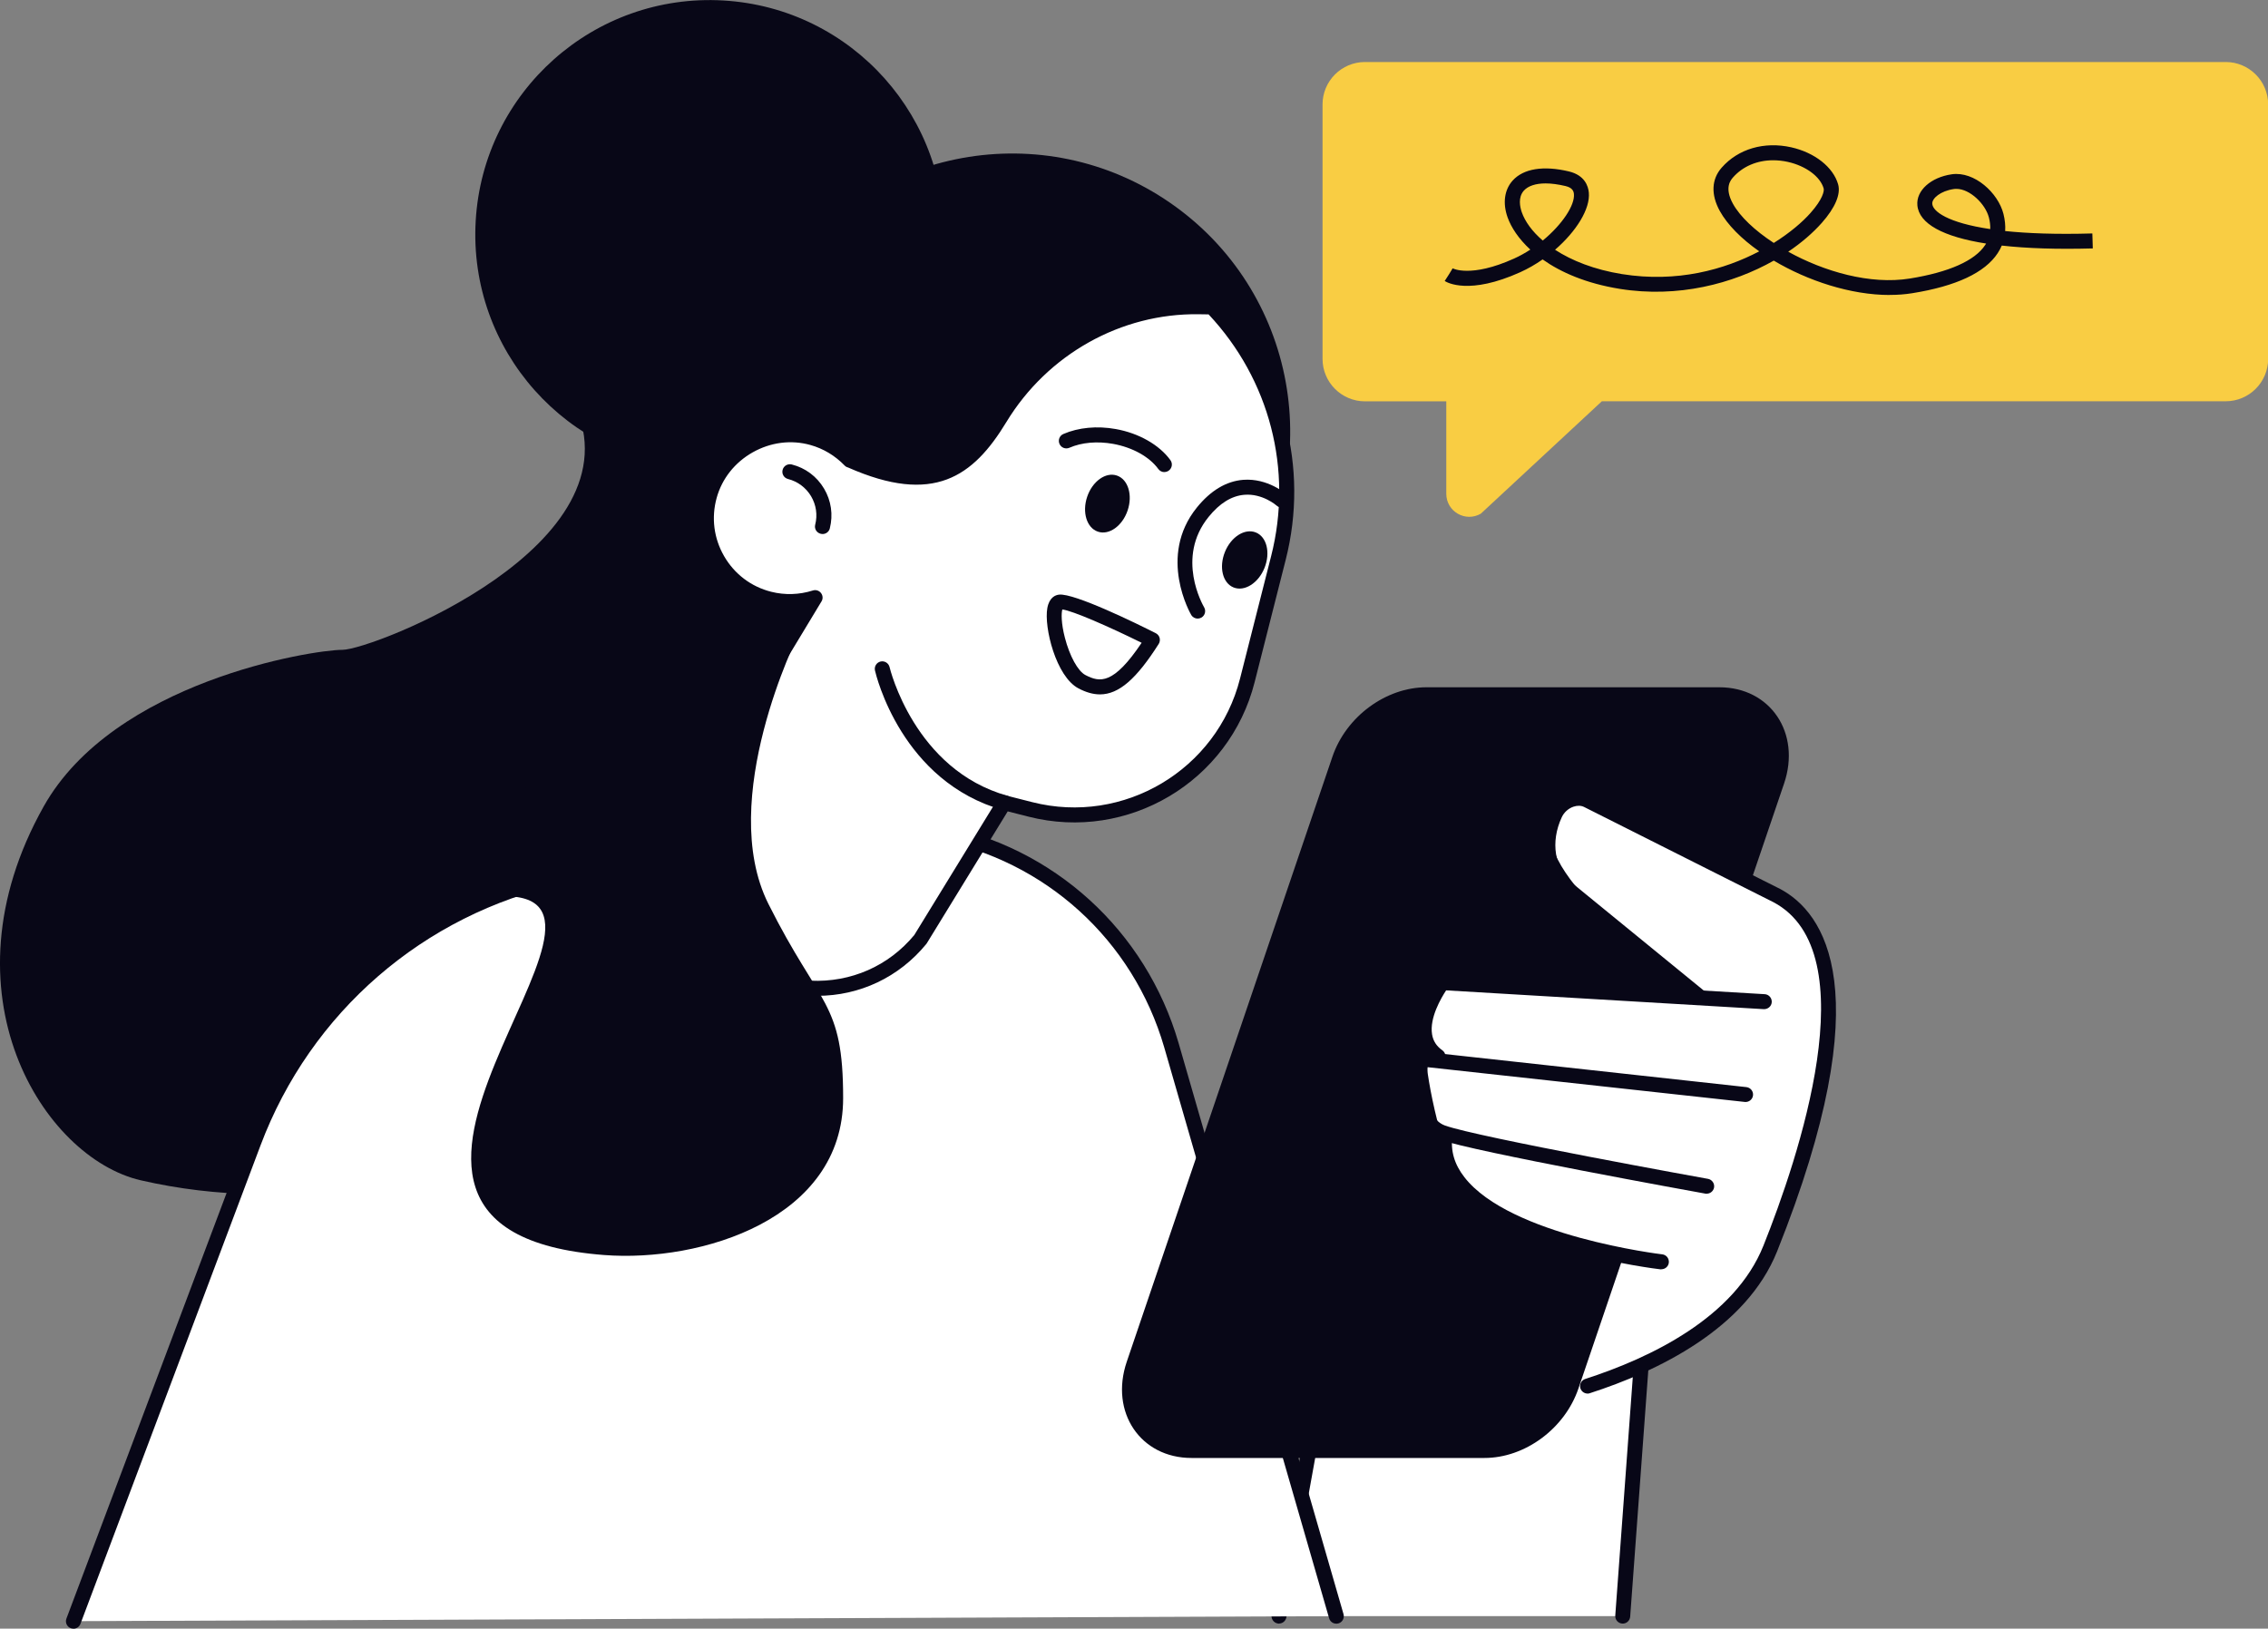 <?xml version="1.0" encoding="UTF-8"?>
<svg id="Layer_2" data-name="Layer 2" xmlns="http://www.w3.org/2000/svg" viewBox="0 0 302.78 217.47">
  <rect x="0" y="0" width="302.78" height="217.47" fill="#808080" stroke="none"/>
  <defs>
    <style>
      .cls-1 {
        fill: #f9cd43;
      }

      .cls-2 {
        fill: #fff;
      }

      .cls-3 {
        fill: #080717;
      }
    </style>
  </defs>
  <g id="_Layer_" data-name="&amp;lt;Layer&amp;gt;">
    <g>
      <g>
        <polygon class="cls-2" points="216.64 215.8 221.63 147.96 181.72 155.1 170.75 215.8 216.64 215.8"/>
        <path class="cls-3" d="M170.75,216.8c-.06,0-.12,0-.18-.02-.54-.1-.9-.62-.81-1.16l10.97-60.7c.07-.41.4-.73.81-.81l39.9-7.14c.3-.05.62.03.85.24.23.21.35.51.33.82l-4.99,67.84c-.04.55-.52.97-1.07.92-.55-.04-.96-.52-.92-1.07l4.89-66.55-37.95,6.79-10.85,60.01c-.09.48-.51.82-.98.82Z"/>
      </g>
      <path class="cls-3" d="M90.61,16.94s-22.95,17.96-13.97,36.91c8.98,18.95-26.94,32.92-30.93,32.92s-30.53,4.21-39.9,20.95c-13.97,24.94,0,46.89,12.97,49.88,40.98,9.46,84.8-18.95,93.78-37.91,8.98-18.95,9.98-90.78-21.95-102.76Z"/>
      <g>
        <path class="cls-2" d="M9.8,216.47l24.04-63.89c6.78-18.02,22.22-31.39,41.02-35.54l37.69-8.31,12.49,2.36c14.98,2.83,27.1,13.85,31.34,28.49l22.01,76.22-168.6.67Z"/>
        <path class="cls-3" d="M9.8,217.47c-.12,0-.24-.02-.35-.06-.52-.19-.78-.77-.58-1.29l24.04-63.89c6.93-18.41,22.53-31.93,41.74-36.17l37.69-8.31c.13-.03.27-.03.4,0l12.49,2.36c15.44,2.92,27.74,14.11,32.12,29.19l22.01,76.23c.15.53-.15,1.09-.68,1.24-.53.15-1.09-.15-1.24-.68l-22.01-76.22c-4.16-14.36-15.88-25.01-30.57-27.79l-12.29-2.33-37.49,8.27c-18.54,4.09-33.61,17.14-40.3,34.92l-24.04,63.89c-.15.4-.53.65-.94.65Z"/>
      </g>
      <path class="cls-3" d="M198.17,194.68h-39.1c-6.82,0-10.93-6.11-8.65-12.84l27.46-80.8c1.82-5.35,7.13-9.27,12.55-9.27h39.1c6.82,0,10.93,6.11,8.65,12.84l-27.46,80.8c-1.82,5.35-7.13,9.27-12.55,9.27Z"/>
      <path class="cls-1" d="M297.12,8.28h-114.89c-3.13,0-5.67,2.54-5.67,5.67v33.97c0,3.13,2.54,5.67,5.67,5.67h10.85v12.34c0,2.37,2.56,3.85,4.61,2.66l16.16-15.01h83.28c3.13,0,5.67-2.54,5.67-5.67V13.95c0-3.13-2.54-5.67-5.67-5.67Z"/>
      <path class="cls-3" d="M252.28,39.39c-5.23,0-10.98-1.91-15.48-4.59-5.46,3.09-12.79,5.02-20.57,3.77-4.45-.72-7.84-2.19-10.29-3.93-.94.66-1.95,1.24-2.99,1.71-6.81,3.07-9.76,1.38-10.08,1.17l1.08-1.68-.54.84.52-.85s2.4,1.31,8.19-1.3c.76-.34,1.49-.75,2.18-1.2-1.56-1.44-2.56-2.96-3.04-4.32-.67-1.89-.42-3.68.68-4.9,1.44-1.6,4.11-2.03,7.51-1.22,2.13.51,2.58,1.98,2.66,2.81.21,2.2-1.69,5.21-4.51,7.65,2.23,1.45,5.22,2.65,8.94,3.25,7.37,1.18,13.7-.61,18.32-3.04-2.38-1.67-4.24-3.54-5.26-5.38-1.21-2.19-1.12-4.25.25-5.8,2.21-2.51,5.68-3.52,9.29-2.71,3.14.71,5.59,2.65,6.25,4.94.38,1.31-.4,3.14-2.18,5.15-1.19,1.34-2.7,2.65-4.48,3.85,4.77,2.64,10.93,4.44,16.24,3.58,5.21-.84,8.68-2.38,10.05-4.47.04-.07.09-.13.13-.2-5.75-.9-8.97-2.65-9.18-5.12-.17-1.96,1.81-3.73,4.6-4.13,3.02-.43,6.18,2.49,6.89,5.28.2.8.28,1.56.23,2.3,2.99.31,6.81.46,11.64.32l.06,2c-4.7.13-8.78,0-12.15-.38-.15.35-.33.69-.55,1.02-1.71,2.6-5.54,4.4-11.4,5.34-.98.16-1.99.23-3.02.23ZM236.72,21.4c-2.13,0-4.05.8-5.37,2.3-.29.34-1.19,1.35,0,3.51.94,1.7,2.9,3.56,5.45,5.23,2.2-1.38,3.87-2.83,4.91-4.01,1.61-1.81,1.85-2.93,1.75-3.27-.45-1.58-2.37-3-4.77-3.54-.67-.15-1.34-.22-1.98-.22ZM206.34,24.49c-1.32,0-2.33.33-2.9.96-.81.9-.52,2.2-.28,2.89.43,1.23,1.37,2.55,2.8,3.78,2.59-2.13,4.31-4.72,4.16-6.23-.04-.37-.2-.83-1.13-1.05-.98-.23-1.87-.35-2.65-.35ZM261.18,25.22c-.11,0-.22,0-.33.02-1.78.25-2.95,1.25-2.89,1.98.08,1,2.02,2.52,7.74,3.37.02-.49-.04-1.01-.18-1.55-.46-1.79-2.52-3.82-4.34-3.82Z"/>
      <g>
        <path class="cls-2" d="M217.93,168.76l-5.83,15.79s17.18-1.69,24.25-17.85c7.07-16.16,13.13-41.84.86-47.13-12.27-5.29-28.91-19.25-30.19-8.82-.96,7.81,19.26,21.52,19.26,21.52l-33.55-.79s-2.88,5.91-2.23,11.1c.27,2.17.96,5.92,2.2,10.06,1.71,5.74,8.68,12.98,25.23,16.12Z"/>
        <path class="cls-3" d="M211.94,186.08c-.42,0-.81-.27-.95-.69-.17-.53.12-1.09.64-1.26,8.73-2.82,19.95-8.2,23.79-17.8,4.62-11.56,14-39.17,1.32-45.87l-25.25-12.7c-.41-.21-.92-.22-1.44-.04-.67.23-1.25.75-1.55,1.4-1.55,3.32-.97,6.87,1.44,8.84l17.68,14.44c.43.35.49.98.14,1.41-.35.43-.98.49-1.41.14l-17.68-14.44c-3.13-2.56-3.93-7.07-1.99-11.23.53-1.14,1.52-2.03,2.7-2.44,1.04-.36,2.1-.31,2.99.14l25.26,12.71c5.86,3.1,13.57,13.49-.38,48.39-4.13,10.33-15.89,16.01-25.03,18.96-.1.03-.21.05-.31.05Z"/>
        <path class="cls-3" d="M191.98,142.06c-.2,0-.4-.06-.58-.18-1.23-.87-1.97-2.04-2.19-3.47-.56-3.6,2.43-7.63,2.55-7.8.2-.27.52-.4.86-.4l42.97,2.54c.55.03.97.51.94,1.06s-.51.96-1.06.94l-42.41-2.51c-.67,1.02-2.23,3.67-1.88,5.86.14.89.59,1.59,1.37,2.14.45.32.56.94.24,1.39-.19.28-.5.42-.82.42Z"/>
        <path class="cls-3" d="M227.83,159.4c-.06,0-.12,0-.18-.02-1.26-.23-30.93-5.59-35.43-7.21-5.23-1.88-3.55-10.59-3.47-10.96.1-.51.58-.85,1.09-.8l43.3,4.75c.55.06.95.55.89,1.1-.06.55-.56.94-1.1.88l-42.34-4.64c-.24,2.01-.48,6.78,2.32,7.79,4.35,1.57,34.81,7.07,35.11,7.12.54.1.9.62.81,1.16-.09.48-.51.82-.98.82Z"/>
        <path class="cls-3" d="M221.79,169.49s-.08,0-.12,0c-.86-.1-21.16-2.57-27.75-11.06-1.67-2.15-2.34-4.51-2-7.03.07-.55.58-.93,1.12-.86.55.07.93.58.86,1.12-.27,1.99.25,3.8,1.6,5.53,6.08,7.84,26.2,10.28,26.41,10.3.55.06.94.56.88,1.11-.06.51-.49.88-.99.88Z"/>
      </g>
      <g>
        <circle class="cls-3" cx="135.11" cy="57.64" r="37.13" transform="translate(10.82 135.92) rotate(-55.31)"/>
        <circle class="cls-3" cx="94.74" cy="31.3" r="31.29" transform="translate(58.01 124.07) rotate(-86.68)"/>
        <g>
          <path class="cls-2" d="M108.47,58.46c1.98.55,3.68,1.62,5.01,3v-.02c10.81,4.83,15.61,1.66,20.02-5.6,5.65-9.3,15.65-15.08,26.53-14.88l1.76.03c8.25,8.6,12.04,21.11,8.89,33.51l-4.15,16.35c-3.24,12.75-16.2,20.47-28.96,17.23l-3.5-.89-11.19,18.24h0c-7.62,9.3-22.08,8.56-28.71-1.47l-6.27-9.49,20.93-34.65c-1.91.61-4.01.71-6.1.18-6.05-1.54-9.67-7.75-8-13.79,1.62-5.84,7.91-9.39,13.75-7.75Z"/>
          <path class="cls-3" d="M109.1,132.98c-.33,0-.67,0-1-.03-6.05-.31-11.43-3.39-14.77-8.44l-6.27-9.49c-.21-.32-.22-.74-.02-1.07l19.74-32.68c-1.44.16-2.89.06-4.3-.3-3.19-.81-5.86-2.83-7.52-5.68-1.65-2.85-2.08-6.17-1.2-9.35.85-3.08,2.9-5.67,5.76-7.28,2.86-1.61,6.14-2.03,9.22-1.17h0c1.99.56,3.82,1.63,5.29,3.1,10.21,4.53,14.43,1.64,18.62-5.27,5.87-9.67,16.35-15.55,27.4-15.36l1.76.03c.27,0,.52.12.7.31,8.85,9.23,12.27,22.11,9.13,34.45l-4.15,16.35c-3.37,13.27-16.91,21.32-30.17,17.95l-2.79-.71-10.8,17.61s-.05.08-.08.11c-3.62,4.42-8.88,6.91-14.55,6.91ZM89.08,114.44l5.92,8.97c2.98,4.52,7.79,7.26,13.2,7.54,5.39.25,10.43-1.95,13.86-6.1l11.15-18.18c.23-.37.67-.55,1.1-.45l3.5.89c12.2,3.1,24.65-4.31,27.74-16.51l4.15-16.35c2.93-11.53-.19-23.56-8.35-32.27l-1.34-.02c-10.34-.14-20.15,5.33-25.66,14.4-4.42,7.29-9.72,11.11-21.14,6.06-.17-.04-.33-.13-.46-.27-1.26-1.3-2.83-2.25-4.56-2.73h0c-2.57-.72-5.3-.37-7.7.98-2.39,1.35-4.1,3.51-4.81,6.07-.74,2.66-.38,5.43,1,7.81,1.38,2.38,3.61,4.07,6.28,4.74,1.82.46,3.74.4,5.55-.17.4-.13.83,0,1.09.33.26.33.29.78.07,1.13l-20.6,34.11Z"/>
        </g>
        <path class="cls-3" d="M150.54,68.16c-.7,2.07-2.48,3.34-3.97,2.83-1.49-.5-2.13-2.59-1.43-4.66.7-2.07,2.48-3.34,3.97-2.83s2.13,2.59,1.43,4.66Z"/>
        <path class="cls-3" d="M146.85,92.72c-.92,0-1.86-.27-2.87-.8-3-1.57-4.63-8.16-4.16-10.73.26-1.43,1.09-1.74,1.56-1.79,2.04-.23,10.41,3.88,12.92,5.15.25.13.44.36.51.63.07.27.03.56-.12.8-2.95,4.64-5.3,6.74-7.85,6.74ZM141.82,81.39c-.14.48-.16,1.82.34,3.75.64,2.47,1.74,4.48,2.75,5,1.93,1,3.73,1.31,7.5-4.31-4.36-2.16-9.22-4.28-10.58-4.45Z"/>
        <path class="cls-3" d="M155.45,63.04c-.31,0-.61-.14-.81-.41-1.19-1.64-3.45-2.89-6.03-3.36-2.12-.38-4.2-.2-5.85.52-.51.22-1.1-.01-1.32-.52-.22-.51.01-1.1.52-1.32,2.01-.87,4.5-1.11,7-.66,3.07.55,5.8,2.1,7.29,4.15.33.45.23,1.07-.22,1.4-.18.13-.38.19-.59.19Z"/>
        <path class="cls-3" d="M168.81,75.84c-.82,2.03-2.67,3.19-4.13,2.6-1.46-.59-1.97-2.71-1.15-4.74.82-2.03,2.67-3.19,4.13-2.6,1.46.59,1.97,2.71,1.15,4.74Z"/>
        <path class="cls-3" d="M134.24,108.23c-.09,0-.18-.01-.27-.04-13.62-3.79-17.02-18.05-17.16-18.66-.12-.54.21-1.07.75-1.2.54-.12,1.07.21,1.2.75.03.14,3.3,13.71,15.75,17.18.53.15.84.7.7,1.23-.12.44-.52.73-.96.73Z"/>
        <path class="cls-3" d="M109.8,71.3c-.08,0-.16,0-.25-.03-.54-.14-.86-.68-.72-1.21.33-1.3.13-2.65-.55-3.8-.69-1.15-1.78-1.97-3.08-2.3-.54-.14-.86-.68-.72-1.22.14-.54.68-.85,1.22-.72,1.82.46,3.35,1.6,4.31,3.22.96,1.61,1.23,3.5.77,5.32-.11.45-.52.75-.97.75Z"/>
        <path class="cls-3" d="M159.89,82.6c-.34,0-.67-.17-.86-.49-.05-.08-4.55-7.8.76-14.35,1.84-2.27,3.92-3.51,6.18-3.69,3.29-.25,5.7,1.87,5.8,1.96.41.37.44,1,.08,1.41-.37.41-1,.45-1.41.08-.04-.04-1.91-1.66-4.33-1.45-1.69.14-3.29,1.13-4.76,2.95-4.42,5.45-.75,11.8-.6,12.07.28.47.12,1.09-.35,1.37-.16.09-.34.14-.51.14Z"/>
      </g>
      <path class="cls-3" d="M106.57,84.78s-10.97,21.95-3.99,35.91c6.93,13.85,9.98,12.97,9.98,25.94,0,16.12-18.95,21.95-31.92,20.95-43.15-3.32,8.98-48.88-13.97-47.89-22.95,1,31.2-38.21,39.9-34.92Z"/>
    </g>
  </g>
</svg>